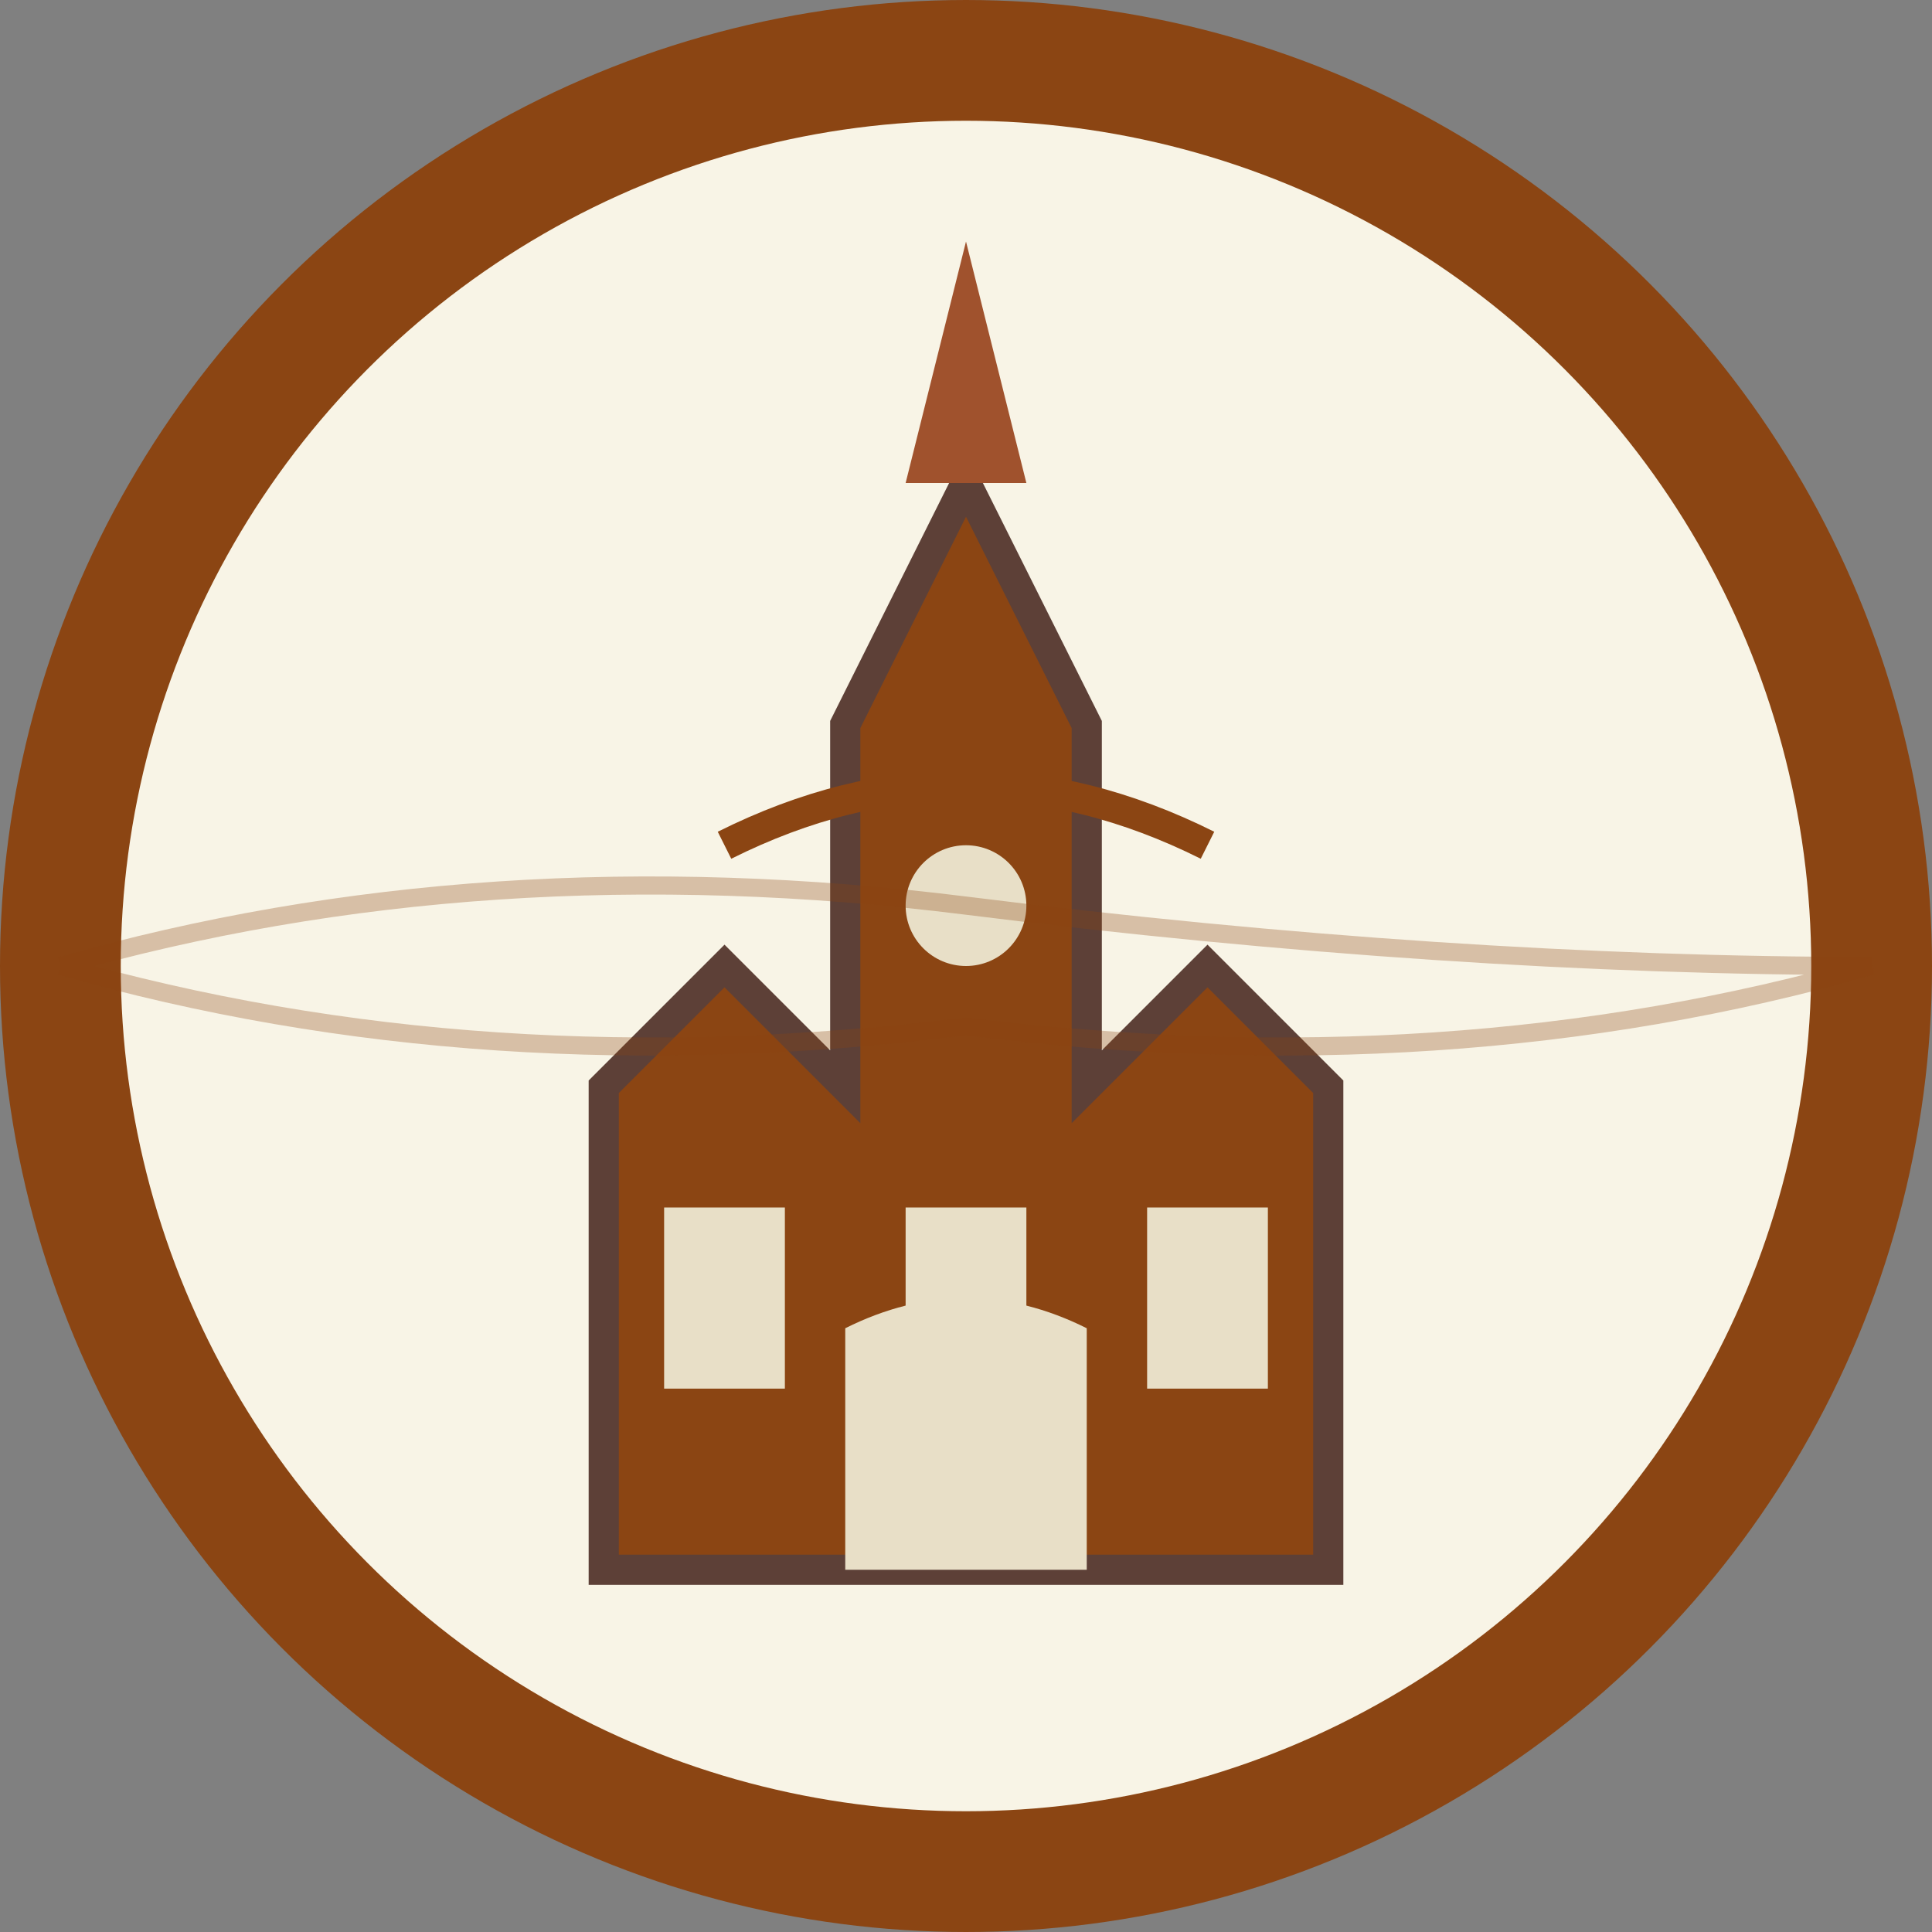 <svg xmlns="http://www.w3.org/2000/svg" width="32" height="32" viewBox="0 0 32 32">
  <rect x="0" y="0" width="32" height="32" fill="#808080" stroke="none"/>
  <defs>
    <style>
      .cls-1 { fill: #8b4513; }
      .cls-2 { fill: #a0522d; }
      .cls-3 { fill: #e8dfc7; }
      .cls-4 { fill: #f8f4e6; }
    </style>
  </defs>
  
  <!-- Background circle -->
  <circle cx="16" cy="16" r="15" class="cls-4" stroke="#8b4513" stroke-width="2"/>
  
  <!-- Building outline (Gothic style) -->
  <path d="M10 26 L10 18 L12 16 L14 18 L14 12 L16 8 L18 12 L18 18 L20 16 L22 18 L22 26 Z" 
        class="cls-1" stroke="#5d4037" stroke-width="0.5"/>
  
  <!-- Tower spire -->
  <path d="M15 8 L16 4 L17 8 Z" class="cls-2"/>
  
  <!-- Windows -->
  <rect x="11" y="20" width="2" height="3" class="cls-3"/>
  <rect x="15" y="20" width="2" height="3" class="cls-3"/>
  <rect x="19" y="20" width="2" height="3" class="cls-3"/>
  
  <!-- Door -->
  <path d="M14 26 L14 22 Q16 21 18 22 L18 26 Z" class="cls-3"/>
  
  <!-- Decorative elements -->
  <circle cx="16" cy="15" r="1" class="cls-3"/>
  <path d="M12 14 Q16 12 20 14" stroke="#8b4513" stroke-width="0.5" fill="none"/>
  
  <!-- Hand-drawn style rough edges -->
  <path d="M1 16 Q8 14 16 15 Q24 16 31 16 Q24 18 16 17 Q8 18 1 16" 
        stroke="#8b4513" stroke-width="0.3" fill="none" opacity="0.3"/>
</svg>
